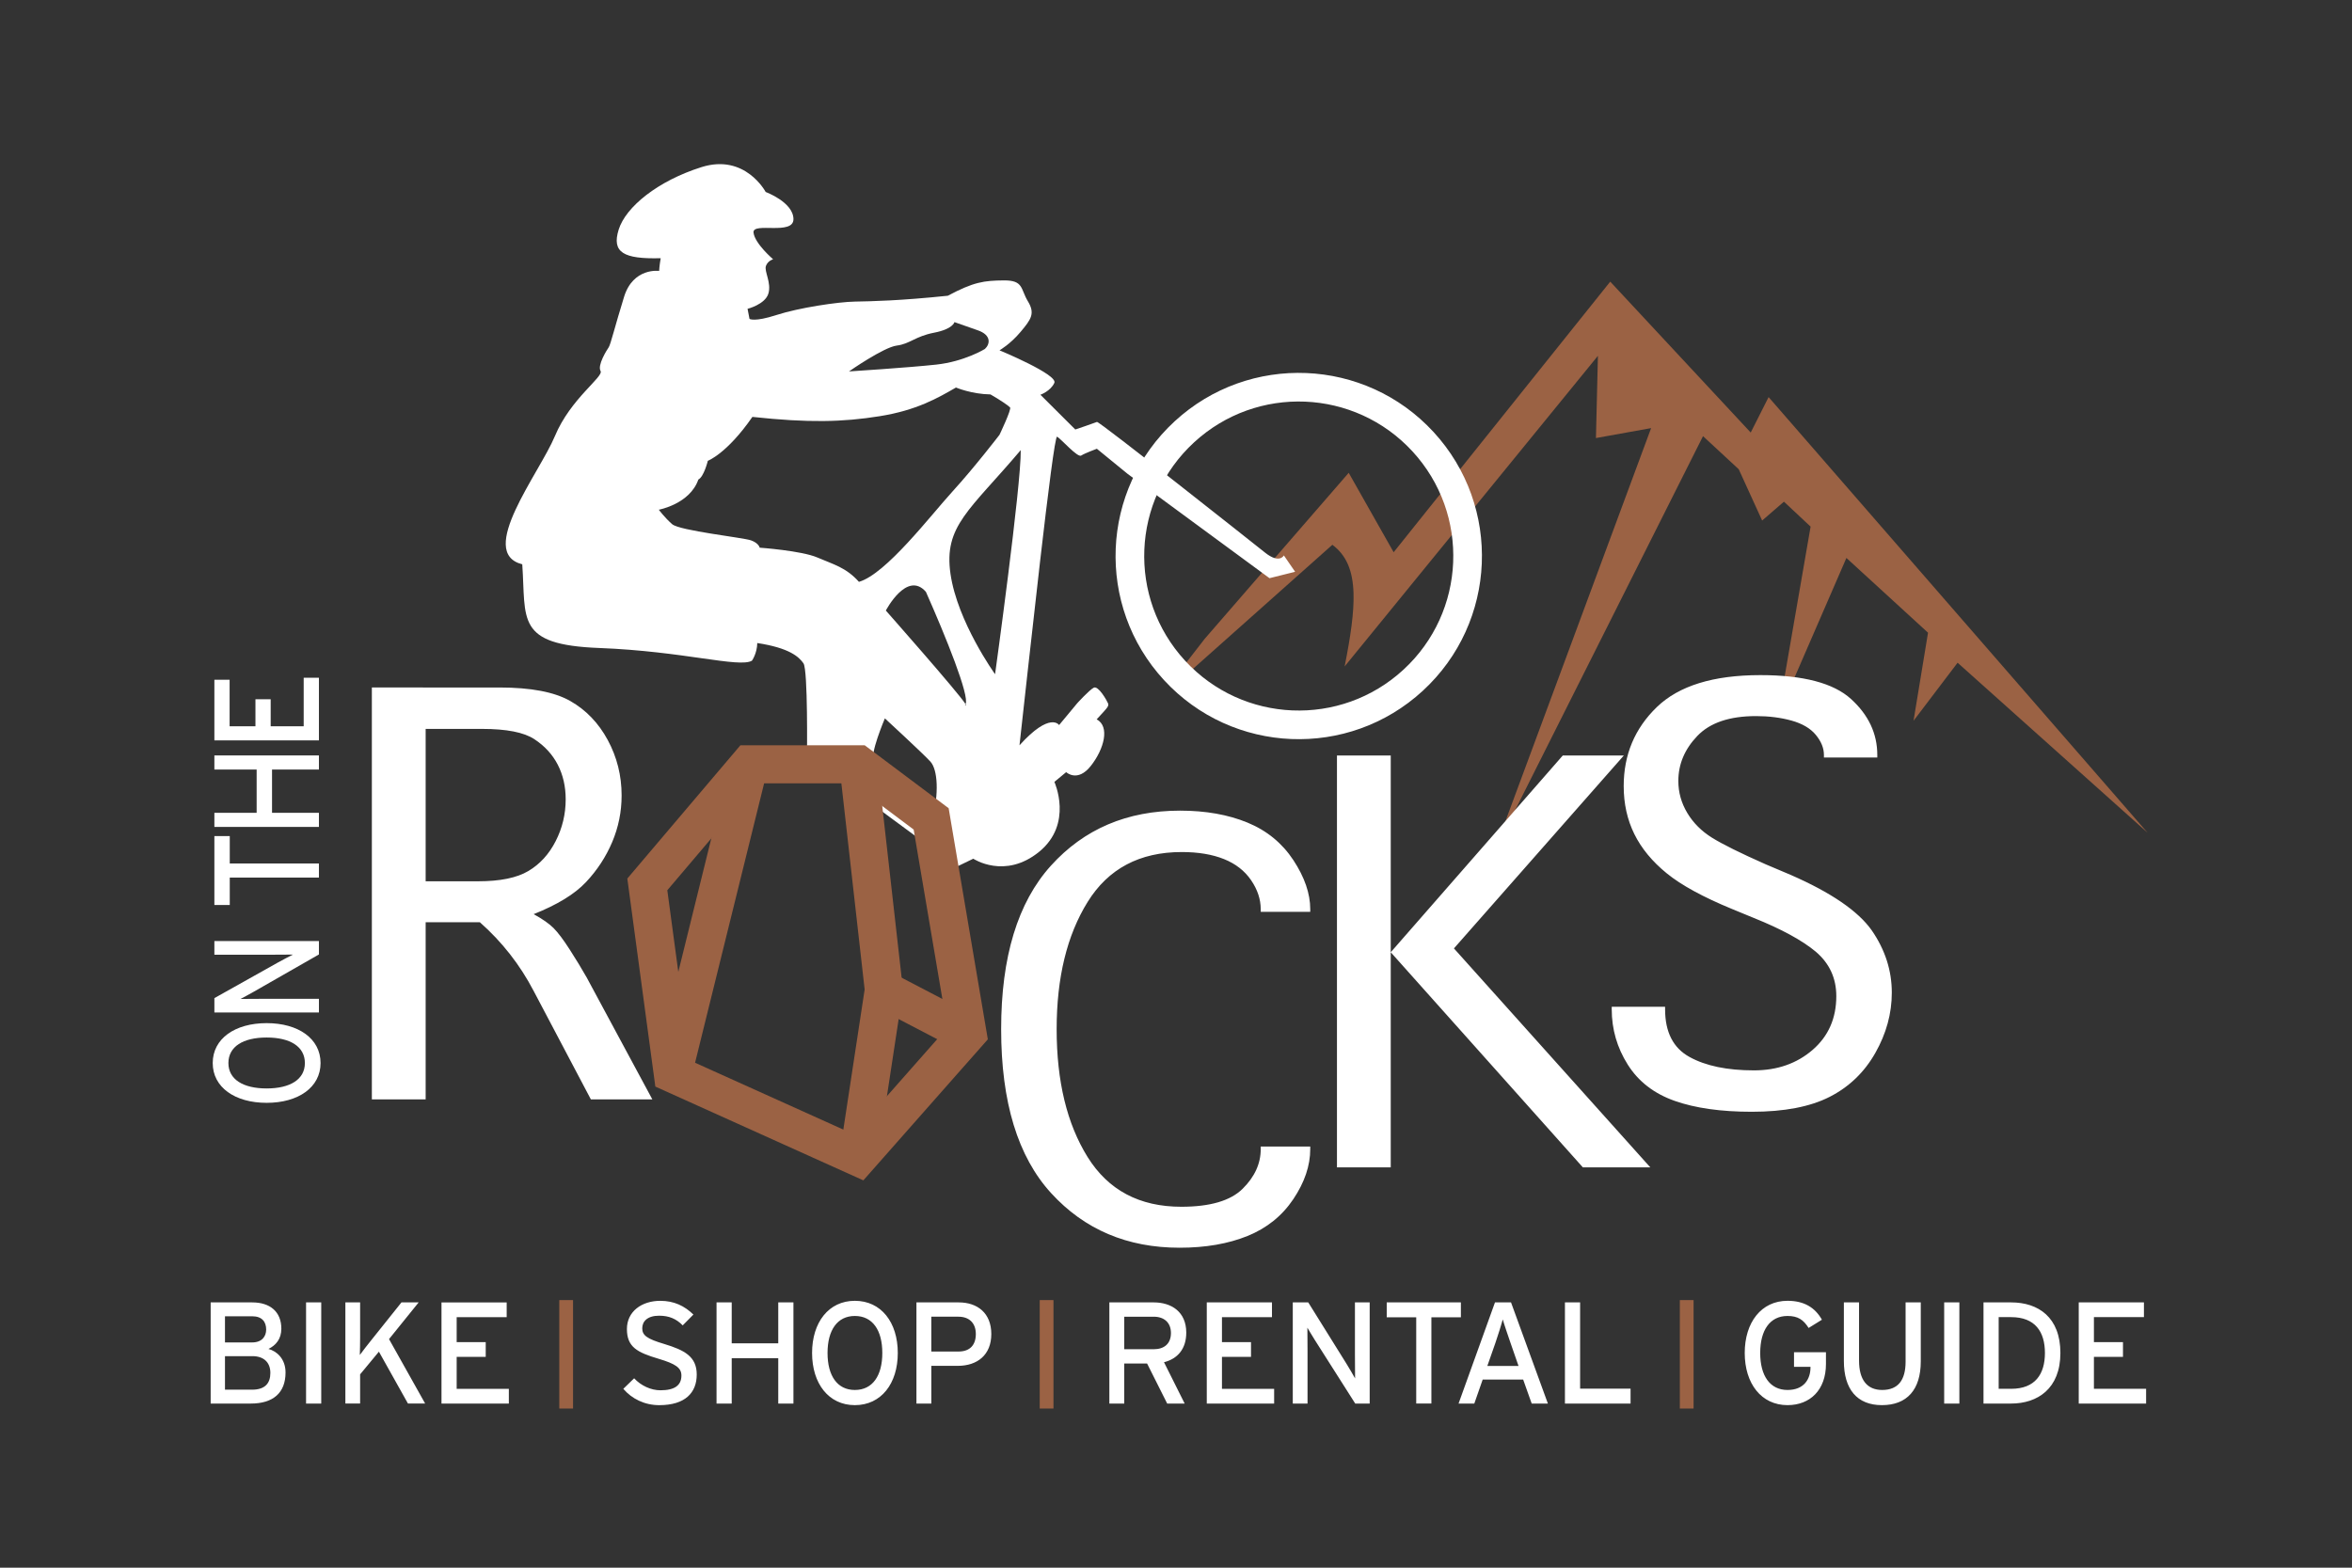 <?xml version="1.0" encoding="utf-8"?>
<!-- Generator: Adobe Illustrator 16.0.0, SVG Export Plug-In . SVG Version: 6.00 Build 0)  -->
<!DOCTYPE svg PUBLIC "-//W3C//DTD SVG 1.1//EN" "http://www.w3.org/Graphics/SVG/1.1/DTD/svg11.dtd">
<svg version="1.1" id="Ebene_1" xmlns="http://www.w3.org/2000/svg" xmlns:xlink="http://www.w3.org/1999/xlink" x="0px" y="0px"
	 width="340.157px" height="226.772px" viewBox="0 0 340.157 226.772" enable-background="new 0 0 340.157 226.772"
	 xml:space="preserve">
<rect x="0" y="0" width="340.157" height="226.772" fill="#333333" stroke="none"/>
<g>
	<defs>
		<rect id="SVGID_1_" width="340.157" height="226.772"/>
	</defs>
	<clipPath id="SVGID_2_">
		<use xlink:href="#SVGID_1_"  overflow="visible"/>
	</clipPath>
	<path clip-path="url(#SVGID_2_)" fill="#9B6244" d="M310.598,120.463l-4.255-3.811l-23.227-20.786l-6.145,8.099l-0.227,0.298
		l2.096-12.742l-0.155-0.142l-11.649-10.67l-9.613,22.156l-0.312,0.72l4.747-27.407l-0.159-0.151l-3.696-3.457l-1.455,1.258
		l-1.698,1.467l-3.386-7.418l-5.165-4.785l-15.872,31.599l-12.858,25.598l-1.531,3.049l10.801-29.146l11.954-32.263l-0.431,0.077
		l-7.522,1.355l-0.026,0.006l0.287-11.899l-0.025,0.033l-22.312,27.369l-3.262,3.999l-10.759,13.198l-0.275,0.336
		c0.869-4.357,1.369-7.828,1.287-10.582c-0.099-3.244-1.006-5.49-3.062-7.014l-22.579,20.101l-0.262,0.234l0.262-1.424l4.125-5.319
		l20.818-24.005l6.5,11.491l3.4-4.251l1.569-1.96l26.354-32.933l20.318,21.829l2.585-5.127l3.25,3.734L310.598,120.463z"/>
	<path clip-path="url(#SVGID_2_)" fill="#FFFFFF" d="M233.097,146.003c0,2.882,0.772,5.547,2.315,7.996
		c1.544,2.449,3.807,4.198,6.792,5.248c2.983,1.05,6.699,1.575,11.145,1.575c4.693,0,8.449-0.721,11.27-2.161
		c2.818-1.441,5.021-3.56,6.605-6.36c1.584-2.799,2.378-5.7,2.378-8.706c0-3.211-0.968-6.215-2.901-9.015
		c-1.977-2.799-5.888-5.474-11.732-8.027l-3.643-1.543c-3.623-1.605-6.196-2.881-7.719-3.827c-1.522-0.947-2.717-2.141-3.581-3.582
		c-0.864-1.44-1.297-2.984-1.297-4.63c0-2.429,0.916-4.6,2.748-6.515c1.831-1.914,4.662-2.871,8.49-2.871
		c1.852,0,3.56,0.216,5.125,0.649c1.562,0.432,2.737,1.122,3.519,2.068c0.781,0.947,1.174,1.914,1.174,2.902v0.371h7.718v-0.371
		c0-3.087-1.267-5.783-3.797-8.088c-2.532-2.305-6.906-3.458-13.121-3.458c-6.792,0-11.783,1.543-14.974,4.631
		c-3.189,3.087-4.784,6.895-4.784,11.422c0,2.554,0.514,4.869,1.543,6.947c1.028,2.079,2.594,3.973,4.692,5.68
		c2.1,1.709,5.248,3.428,9.447,5.156l3.149,1.297c3.991,1.605,6.977,3.232,8.952,4.877c1.977,1.689,2.965,3.829,2.965,6.422
		c0,3.211-1.144,5.805-3.428,7.78c-2.284,1.975-5.114,2.963-8.489,2.963c-3.87,0-6.978-0.647-9.323-1.945
		c-2.347-1.296-3.521-3.59-3.521-6.884v-0.371h-7.718V146.003z M201.136,137.746l27.786,31.119h9.755l-28.402-31.675l24.574-27.909
		h-8.829L201.136,137.746v-28.465h-7.779v59.584h7.779V137.746z M182.332,166.225c0,2.1-0.875,4.014-2.625,5.742
		s-4.703,2.594-8.86,2.594c-6.051,0-10.569-2.398-13.553-7.193c-2.985-4.795-4.476-10.96-4.476-18.493
		c0-7.45,1.491-13.584,4.476-18.399c2.984-4.816,7.522-7.225,13.615-7.225c2.387,0,4.424,0.34,6.112,1.02
		c1.688,0.679,2.994,1.697,3.92,3.056c0.928,1.359,1.391,2.758,1.391,4.199v0.37h7.162v-0.37c0-2.265-0.813-4.631-2.439-7.102
		c-1.627-2.47-3.839-4.279-6.637-5.433c-2.8-1.152-6.051-1.729-9.756-1.729c-7.656,0-13.883,2.655-18.678,7.966
		c-4.796,5.31-7.193,13.192-7.193,23.647c0,10.538,2.408,18.441,7.224,23.71c4.816,5.271,11.011,7.903,18.585,7.903
		c3.745,0,7.019-0.566,9.818-1.698c2.798-1.131,5.01-2.911,6.637-5.341c1.626-2.428,2.439-4.836,2.439-7.224v-0.37h-7.162V166.225z
		 M61.56,105.438h8.15c3.54,0,6.061,0.494,7.564,1.482c1.502,0.987,2.634,2.222,3.396,3.704c0.761,1.482,1.142,3.149,1.142,5.002
		c0,2.141-0.484,4.158-1.451,6.051c-0.967,1.894-2.284,3.334-3.951,4.322c-1.668,0.988-4.086,1.482-7.255,1.482H61.56V105.438z
		 M61.56,133.408h7.842c3.21,2.84,5.804,6.154,7.779,9.941l8.274,15.683h8.891l-9.508-17.659c-0.701-1.235-1.513-2.572-2.439-4.013
		c-0.926-1.441-1.709-2.48-2.346-3.118c-0.639-0.638-1.596-1.307-2.872-2.007c3.417-1.359,5.938-2.902,7.564-4.631
		c1.626-1.729,2.892-3.663,3.797-5.805c0.905-2.14,1.359-4.384,1.359-6.729c0-2.881-0.67-5.557-2.007-8.027
		c-1.338-2.47-3.149-4.353-5.433-5.65c-2.285-1.296-5.692-1.945-10.219-1.945H53.78v59.584h7.78V133.408z"/>
	<path clip-path="url(#SVGID_2_)" fill="#FFFFFF" d="M202.97,96.875c-9.082,8.36-23.222,7.777-31.582-1.305
		c-8.361-9.082-7.777-23.222,1.306-31.583c9.08-8.361,23.221-7.776,31.582,1.305C212.636,74.375,212.051,88.515,202.97,96.875
		 M169.887,60.94c-10.765,9.911-11.458,26.671-1.547,37.436s26.67,11.457,37.437,1.546c10.764-9.91,11.456-26.671,1.547-37.435
		C197.412,51.723,180.652,51.029,169.887,60.94"/>
	<path clip-path="url(#SVGID_2_)" fill="#FFFFFF" d="M147.625,65.109c0.079,5.037-3.713,32.418-3.713,32.418
		s-5.439-7.559-6.446-14.503C136.458,76.08,140.216,73.862,147.625,65.109 M144.552,62.897c0,0-3.61,4.704-6.773,8.169
		c-3.163,3.464-9.627,11.969-13.556,13.1c-1.854-2.089-3.706-2.525-6.002-3.519c-2.296-0.993-8.353-1.423-8.353-1.423
		s-0.117-0.652-1.251-1.059c-1.134-0.406-10.332-1.397-11.408-2.341c-1.075-0.943-1.926-2.092-1.926-2.092s4.491-0.822,5.717-4.366
		c0.807-0.398,1.37-2.711,1.37-2.711s2.738-1.002,6.446-6.349c8.124,0.875,13.054,0.755,18.41-0.102
		c5.357-0.857,8.415-2.636,11.03-4.146c0,0,2.261,0.956,4.991,0.997c1.299,0.737,2.594,1.617,2.835,1.879
		C146.322,59.195,144.552,62.897,144.552,62.897 M142.44,50.479c0,0-2.951,1.819-7.032,2.262c-4.08,0.442-12.624,0.988-12.624,0.988
		s4.998-3.497,6.914-3.741c1.915-0.244,2.644-1.329,5.398-1.863c2.754-0.532,2.939-1.531,2.939-1.531s1.346,0.486,3.366,1.181
		C143.422,48.47,143.188,49.791,142.44,50.479 M127.975,103.915c0,0,5.471,5.044,6.572,6.239c1.101,1.196,1.246,4.653,0.299,8.425
		c-2.373-3.478-5.149-5.894-8.42-8.545C125.665,109.356,127.975,103.915,127.975,103.915 M139.643,101.852
		c-0.953-1.566-11.528-13.534-11.528-13.534s3.046-5.842,5.793-2.709C136.763,92.042,140.262,100.706,139.643,101.852
		c0.11,0.182,0.099,0.232-0.083,0.097C139.592,101.927,139.62,101.893,139.643,101.852 M187.306,82.711l-1.628-2.369
		c0,0-0.627,1.269-2.715-0.4c-2.09-1.668-24.021-19.039-24.313-18.907s-3.137,1.093-3.137,1.093l-5.041-5.026
		c0,0,1.46-0.515,2.012-1.715c0.554-1.199-7.93-4.713-7.93-4.713s1.546-0.871,3.059-2.679c1.513-1.806,2.123-2.643,1.046-4.413
		c-1.078-1.771-0.594-3.045-3.471-3.02c-2.878,0.025-4.359,0.215-8.109,2.217c-6.932,0.721-10.998,0.804-13.445,0.847
		c-2.446,0.042-8.089,0.888-11.332,1.94c-3.243,1.052-3.906,0.558-3.906,0.558l-0.28-1.452c0,0,2.541-0.635,3.013-2.206
		c0.471-1.569-0.644-3.243-0.353-4.007c0.291-0.764,1.038-0.955,1.038-0.955s-2.643-2.253-2.835-3.851
		c-0.194-1.598,5.821,0.463,5.775-1.98c-0.047-2.442-4.017-3.9-4.017-3.9s-2.948-5.594-9.279-3.6
		c-6.33,1.994-10.96,5.759-11.983,9.044c-1.023,3.285,0.674,4.279,6.078,4.133c-0.194,1.101-0.224,1.839-0.224,1.839
		s-3.749-0.524-5.072,3.747c-1.322,4.271-1.95,6.907-2.224,7.303c-0.276,0.395-1.66,2.593-1.177,3.426
		c0.483,0.834-4.344,3.999-6.601,9.414c-2.257,5.416-11.381,16.87-4.723,18.549c0.557,8.01-0.998,11.643,11.147,12.108
		c12.145,0.465,20.215,2.905,22.07,1.836c0,0,0.746-1.041,0.771-2.555c4.63,0.708,6.019,1.986,6.682,2.937
		c0.663,0.952,0.507,13.415,0.507,13.415l21.686,15.99c1.926-0.945,2.366-1.143,2.366-1.143s4.565,3.047,9.532-1.008
		c4.967-4.056,2.197-10.102,2.197-10.102l1.704-1.413c0,0,1.634,1.55,3.569-0.904c1.935-2.455,2.771-5.71,0.844-6.733
		c1.609-1.74,1.805-1.92,1.634-2.332c-0.173-0.412-1.403-2.593-2.065-2.243c-0.662,0.351-2.385,2.248-2.385,2.248l-2.62,3.154
		c0,0-1.283-1.995-5.729,2.927c1.249-11.093,4.877-44.953,5.44-44.642c0.562,0.311,2.965,3.071,3.482,2.733
		c0.517-0.338,2.269-0.985,2.269-0.985l4.452,3.635L183.6,83.636L187.306,82.711z"/>
	<path clip-path="url(#SVGID_2_)" fill="#FFFFFF" d="M310.38,203.029v-2.133h-7.547v-4.619h4.202v-2.132h-4.202v-3.617h7.233v-2.132
		h-9.429v14.633H310.38z M295.747,195.712c0,3.073-1.421,5.184-4.891,5.184h-1.799v-10.368h1.799
		C294.326,190.528,295.747,192.639,295.747,195.712 M297.984,195.712c0-5.163-3.198-7.316-7.128-7.316h-3.993v14.633h3.993
		C294.681,203.029,297.984,200.876,297.984,195.712 M283.372,188.396h-2.195v14.633h2.195V188.396z M277.791,196.925v-8.529h-2.195
		v8.571c0,2.675-1.087,4.097-3.386,4.097c-2.195,0-3.345-1.483-3.345-4.244v-8.424h-2.195v8.487c0,4.034,1.881,6.376,5.498,6.376
		C275.805,203.259,277.791,201.022,277.791,196.925 M264.078,197.301v-1.693h-4.62v2.111h2.383v0.063
		c0,1.714-0.939,3.281-3.323,3.281c-2.551,0-3.95-2.069-3.95-5.352s1.399-5.352,3.95-5.352c1.506,0,2.3,0.543,3.053,1.735
		l1.923-1.192c-1.004-1.775-2.592-2.737-4.976-2.737c-3.783,0-6.188,3.115-6.188,7.546c0,4.432,2.404,7.547,6.188,7.547
		C261.779,203.259,264.078,201.064,264.078,197.301"/>
</g>
<rect x="242.946" y="188.063" fill="#9B6244" width="1.988" height="15.688"/>
<g>
	<defs>
		<rect id="SVGID_3_" width="340.157" height="226.772"/>
	</defs>
	<clipPath id="SVGID_4_">
		<use xlink:href="#SVGID_3_"  overflow="visible"/>
	</clipPath>
	<path clip-path="url(#SVGID_4_)" fill="#FFFFFF" d="M235.819,203.029v-2.152h-7.296v-12.48h-2.195v14.633H235.819z
		 M219.618,197.594h-4.515l1.171-3.345c0.376-1.088,0.898-2.76,1.065-3.387c0.167,0.627,0.752,2.32,1.108,3.365L219.618,197.594z
		 M223.862,203.029l-5.331-14.633h-2.32l-5.268,14.633h2.278l1.212-3.47h5.854l1.234,3.47H223.862z M211.28,190.549v-2.153h-10.725
		v2.153h4.265v12.479h2.194v-12.479H211.28z M198.09,203.029v-14.633h-2.133v7.546c0,0.816,0.021,2.906,0.021,3.45
		c-0.209-0.377-0.836-1.464-1.213-2.07l-5.561-8.926h-2.236v14.633h2.133v-7.588c0-0.815-0.021-2.843-0.021-3.387
		c0.23,0.377,0.732,1.255,1.087,1.798l5.832,9.177H198.09z M184.272,203.029v-2.132h-7.546v-4.62h4.201v-2.132h-4.201v-3.617h7.232
		v-2.132h-9.428v14.633H184.272z M169.347,192.828c0,1.589-1.024,2.342-2.487,2.342h-4.265v-4.703h4.265
		C168.344,190.466,169.347,191.302,169.347,192.828 M171.563,192.765c0-3.01-2.153-4.369-4.704-4.369h-6.418v14.633h2.153v-5.791
		h3.303l2.906,5.791h2.529l-2.989-5.979C170.33,196.549,171.563,195.106,171.563,192.765"/>
</g>
<rect x="150.369" y="188.063" fill="#9B6244" width="1.989" height="15.688"/>
<g>
	<defs>
		<rect id="SVGID_5_" width="340.157" height="226.772"/>
	</defs>
	<clipPath id="SVGID_6_">
		<use xlink:href="#SVGID_5_"  overflow="visible"/>
	</clipPath>
	<path clip-path="url(#SVGID_6_)" fill="#FFFFFF" d="M141.129,192.974c0,1.568-0.836,2.529-2.508,2.529h-3.93v-5.038h3.93
		C140.147,190.465,141.129,191.365,141.129,192.974 M143.367,192.974c0-3.031-2.007-4.578-4.704-4.578h-6.124v14.633h2.153v-5.455
		h3.825C141.359,197.574,143.367,195.984,143.367,192.974 M127.604,195.712c0,3.282-1.4,5.352-3.972,5.352
		c-2.55,0-3.95-2.069-3.95-5.352s1.4-5.352,3.95-5.352C126.205,190.361,127.604,192.43,127.604,195.712 M129.842,195.712
		c0-4.431-2.404-7.546-6.209-7.546c-3.783,0-6.187,3.115-6.187,7.546c0,4.432,2.404,7.547,6.187,7.547
		C127.438,203.259,129.842,200.144,129.842,195.712 M114.75,203.029v-14.633h-2.195v5.916h-6.731v-5.916h-2.195v14.633h2.195v-6.563
		h6.731v6.563H114.75z M100.765,198.828c0-2.613-1.798-3.533-4.682-4.411c-2.53-0.752-3.199-1.254-3.199-2.278
		c0-0.983,0.732-1.819,2.446-1.819c1.442,0,2.488,0.46,3.407,1.401l1.547-1.568c-1.296-1.254-2.801-1.985-4.787-1.985
		c-2.696,0-4.829,1.547-4.829,4.076c0,2.612,1.485,3.387,4.578,4.306c2.446,0.731,3.303,1.297,3.303,2.425
		c0,1.422-0.982,2.133-3.031,2.133c-1.38,0-2.822-0.669-3.804-1.734l-1.568,1.524c1.233,1.443,3.073,2.363,5.205,2.363
		C99.093,203.259,100.765,201.461,100.765,198.828"/>
</g>
<rect x="80.887" y="188.063" fill="#9B6244" width="1.989" height="15.688"/>
<g>
	<defs>
		<rect id="SVGID_7_" width="340.157" height="226.772"/>
	</defs>
	<clipPath id="SVGID_8_">
		<use xlink:href="#SVGID_7_"  overflow="visible"/>
	</clipPath>
	<path clip-path="url(#SVGID_8_)" fill="#FFFFFF" d="M73.592,203.029v-2.132h-7.546v-4.62h4.202v-2.132h-4.202v-3.616h7.233v-2.132
		h-9.428v14.632H73.592z M61.489,203.029l-5.226-9.323l4.285-5.309h-2.487l-4.327,5.414c-0.481,0.605-1.443,1.817-1.694,2.194
		c0.021-0.46,0.042-2.049,0.042-2.592v-5.017H49.95v14.632h2.132v-4.223l2.718-3.281l4.201,7.504H61.489z M46.459,188.397h-2.195
		v14.633h2.195V188.397z M39.101,198.597c0,1.442-0.711,2.426-2.655,2.426h-3.909v-4.851h3.972
		C38.16,196.172,39.101,197.092,39.101,198.597 M38.495,192.327c0,0.961-0.585,1.86-2.028,1.86h-3.93v-3.784h3.93
		C37.93,190.403,38.495,191.24,38.495,192.327 M41.296,198.535c0-2.028-1.317-3.094-2.467-3.407
		c1.066-0.522,1.861-1.442,1.861-2.927c0-2.467-1.652-3.804-4.202-3.804h-6.02v14.632h5.811
		C39.477,203.029,41.296,201.502,41.296,198.535"/>
	<path clip-path="url(#SVGID_8_)" fill="#FFFFFF" d="M-470.445,247.241h15.788l10.526,7.894l5.263,31.05l-15.789,17.894
		l-26.84-12.104l-3.684-27.366C-480.269,258.818-475.356,253.03-470.445,247.241"/>
	<path clip-path="url(#SVGID_8_)" fill="none" stroke="#9B6244" stroke-width="5.506" stroke-miterlimit="10" d="M108.354,110.562
		h15.788l10.526,7.894l5.263,31.05L124.142,167.4l-26.84-12.104l-3.684-27.366C98.53,122.14,103.442,116.352,108.354,110.562z"/>
</g>
<line fill="none" stroke="#9B6244" stroke-width="5.506" stroke-miterlimit="10" x1="108.354" y1="110.562" x2="97.302" y2="155.295"/>
<polyline fill="none" stroke="#9B6244" stroke-width="5.506" stroke-miterlimit="10" points="124.143,167.4 127.826,143.191 
	124.143,110.563 "/>
<line fill="none" stroke="#9B6244" stroke-width="5.506" stroke-miterlimit="10" x1="127.826" y1="143.192" x2="139.93" y2="149.506"/>
<g>
	<defs>
		<rect id="SVGID_9_" width="340.157" height="226.772"/>
	</defs>
	<clipPath id="SVGID_10_">
		<use xlink:href="#SVGID_9_"  overflow="visible"/>
	</clipPath>
	<path clip-path="url(#SVGID_10_)" fill="#FFFFFF" d="M46.124,98.04h-2.203v7.018h-4.774v-3.908h-2.203v3.908h-3.737v-6.726h-2.203
		v8.767h15.12V98.04z M46.124,109.275h-15.12v2.041h6.113v6.26h-6.113v2.041h15.12v-2.041h-6.782v-6.26h6.782V109.275z
		 M33.229,120.94h-2.225v9.973h2.225v-3.966h12.895v-2.041H33.229V120.94z M46.124,136.122h-15.12v1.983h7.798
		c0.842,0,3.002-0.02,3.564-0.02c-0.389,0.194-1.512,0.777-2.139,1.127l-9.223,5.171v2.08h15.12v-1.982h-7.841
		c-0.842,0-2.937,0.02-3.499,0.02c0.389-0.214,1.296-0.681,1.858-1.011l9.482-5.424V136.122z M38.563,150.08
		c3.391,0,5.53,1.303,5.53,3.694c0,2.371-2.139,3.674-5.53,3.674c-3.391,0-5.53-1.303-5.53-3.674
		C33.034,151.382,35.173,150.08,38.563,150.08 M38.563,148c-4.579,0-7.798,2.236-7.798,5.774c0,3.518,3.219,5.754,7.798,5.754
		c4.579,0,7.798-2.236,7.798-5.754C46.362,150.236,43.143,148,38.563,148"/>
</g>
</svg>
